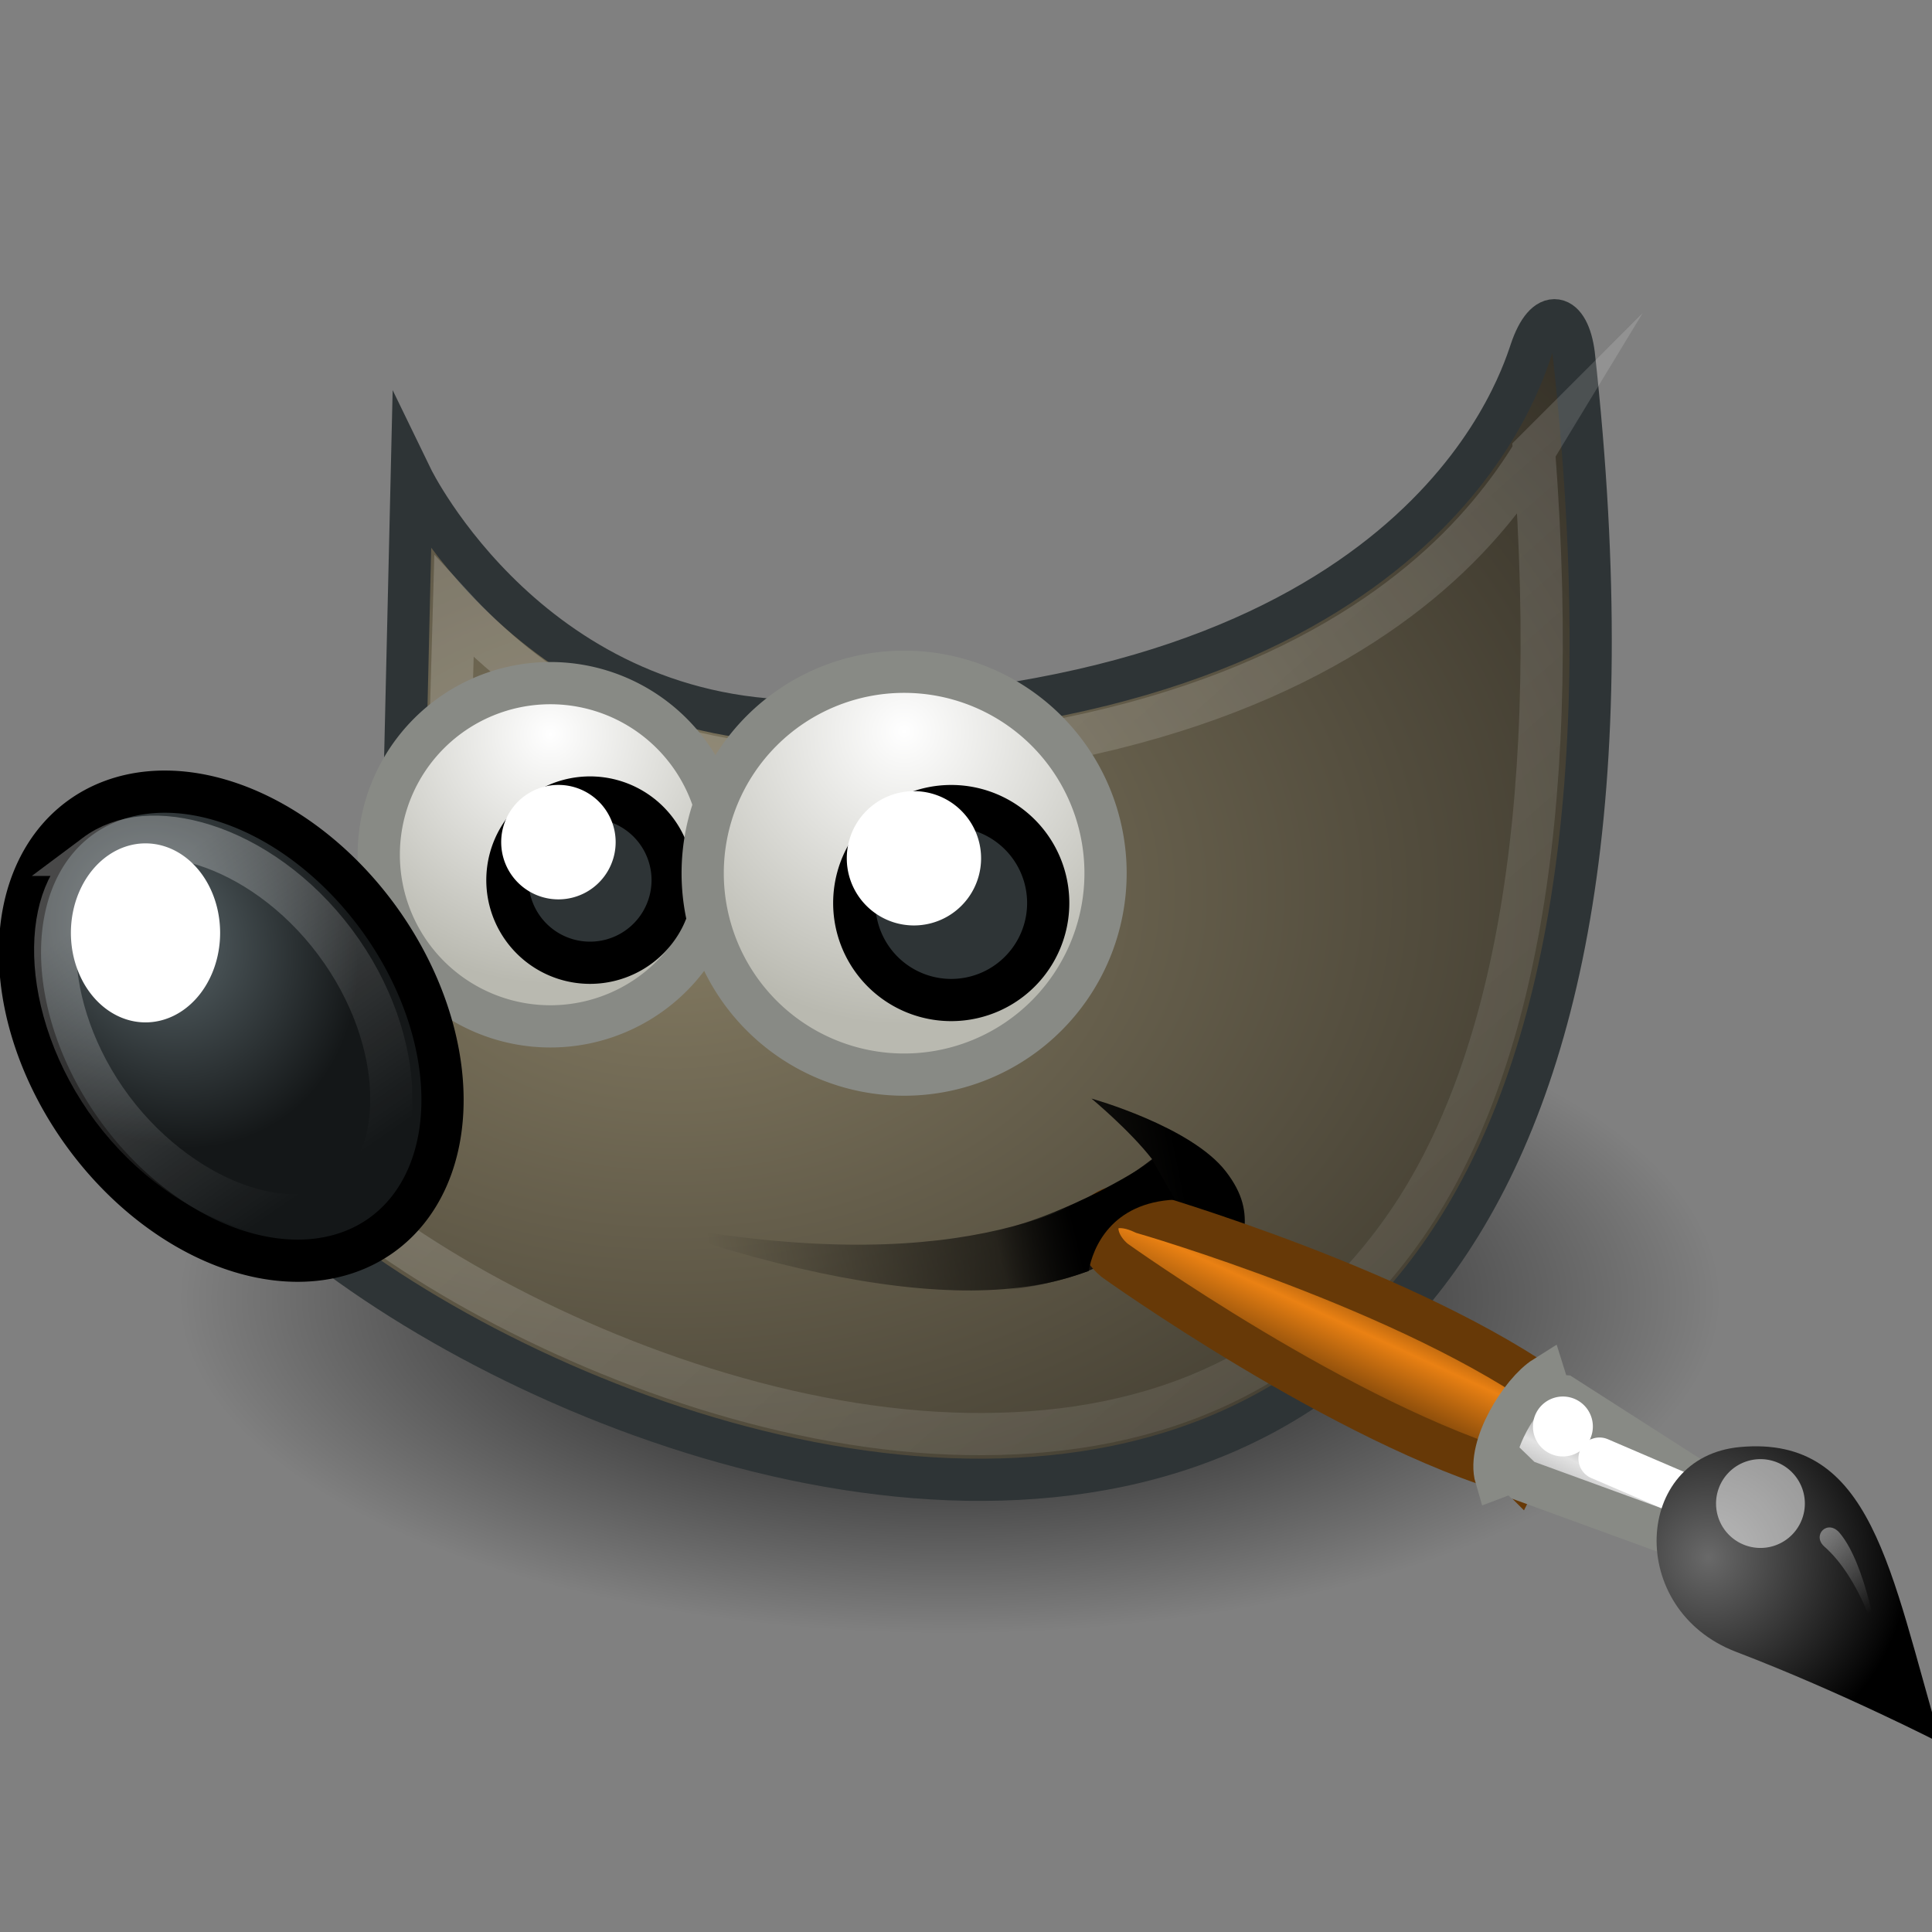 <svg height="64" viewBox="0 0 32 32" width="64" xmlns="http://www.w3.org/2000/svg" xmlns:xlink="http://www.w3.org/1999/xlink"><rect x="0" y="0" width="32" height="32" fill="#808080" stroke="none"/><linearGradient id="a"><stop offset="0"/><stop offset="1" stop-opacity="0"/></linearGradient><linearGradient id="b"><stop offset="0" stop-color="#fff"/><stop offset="1" stop-color="#fff" stop-opacity="0"/></linearGradient><linearGradient id="c" gradientTransform="matrix(.755 .395 -.395 .755 -25.912 6.533)" gradientUnits="userSpaceOnUse" x1="13.236" x2="7.752" xlink:href="#b" y1="37.752" y2="42.282"/><radialGradient id="d" cx="15.415" cy="35.357" gradientTransform="matrix(1.573 0 0 1.533 -55.367 -21.358)" gradientUnits="userSpaceOnUse" r="7.579"><stop offset="0" stop-color="#696969"/><stop offset="1"/></radialGradient><linearGradient id="e" gradientUnits="userSpaceOnUse" x1="-27.012" x2="-23.298" y1="28.198" y2="31.636"><stop offset="0" stop-color="#bdbdbd"/><stop offset=".333" stop-color="#e2e2e2"/><stop offset=".667" stop-color="#a3a3a3"/><stop offset="1" stop-color="#ddd"/></linearGradient><linearGradient id="f" gradientUnits="userSpaceOnUse" x1="-12.287" x2="-21.551" y1="21.118" y2="13.06"><stop offset="0" stop-color="#6e3d09"/><stop offset=".242" stop-color="#ea8113"/><stop offset=".621" stop-color="#5c3307"/><stop offset="1" stop-color="#e07c12"/></linearGradient><linearGradient id="g" gradientUnits="userSpaceOnUse" x1="6.305" x2="5.985" xlink:href="#b" y1="23.362" y2="31.57"/><radialGradient id="h" cx="69.473" cy="19.598" gradientUnits="userSpaceOnUse" r="4.635"><stop offset="0" stop-color="#fff"/><stop offset="1" stop-color="#b9b9b0"/></radialGradient><radialGradient id="i" cx="23" cy="33.938" gradientTransform="matrix(1 0 0 .284 0 24.291)" gradientUnits="userSpaceOnUse" r="18.25" xlink:href="#a"/><linearGradient id="j" gradientUnits="userSpaceOnUse" x1="14.969" x2="39.525" xlink:href="#b" y1="19.111" y2="46.986"/><radialGradient id="k" cx="6.024" cy="25.271" gradientTransform="matrix(.916 .093 -.109 1.069 3.254 -3.029)" gradientUnits="userSpaceOnUse" r="4.831"><stop offset="0" stop-color="#5b676b"/><stop offset="1" stop-color="#141718"/></radialGradient><linearGradient id="l" gradientUnits="userSpaceOnUse" x1="26.163" x2="24.329" xlink:href="#a" y1="30.543" y2="30.985"/><linearGradient id="m" gradientUnits="userSpaceOnUse" x1="28.514" x2="17.377" xlink:href="#a" y1="28.429" y2="30.639"/><radialGradient id="n" cx="18.558" cy="22.3" gradientTransform="matrix(1.773 0 0 1.297 -16.34 -6.616)" gradientUnits="userSpaceOnUse" r="19.229"><stop offset="0" stop-color="#857c63"/><stop offset="1" stop-color="#221f19"/></radialGradient><g transform="matrix(.699 0 0 .699 -.432 -.801)"><path d="m41.25 33.938a18.25 5.188 0 1 1 -36.5 0 18.25 5.188 0 1 1 36.5 0z" fill="url(#i)" fill-rule="evenodd" transform="matrix(1 0 0 1.53 .125 -19.991)"/><path d="m10.374 12.468s2.875 5.928 9.599 5.76c14.093-.354 16.564-7.705 16.917-8.766.354-1.061.895-.9 1.02.08 4.596 41.719-31.897 23.819-33.193 16.714 7.248-2.121 5.48-6.187 5.48-6.187z" fill="url(#n)" fill-rule="evenodd" stroke="#2e3436" stroke-miterlimit="10"/><path d="m15.738 30.066c6.739 1.348 10.171.098 12.179-1.453-.53-.685-1.436-1.436-1.436-1.436s2.353.654 3.182 1.724c.826 1.067.307 1.724.091 3.088-.481-1.199-1.38-1.648-1.502-2.124-1.806 2.497-6.306 2.393-12.514.201z" fill="url(#m)" fill-rule="evenodd"/><path d="m36.969 11.844c-.562.927-1.406 2.033-2.688 3.094-2.632 2.179-7.051 4.162-14.281 4.344-4.224.105-6.953-1.934-8.625-3.75l-.125 4.469c.136.419.415 1.39-.062 2.719-.514 1.429-2.155 2.891-4.969 4 .25.522.495 1.044 1.25 1.781 1.028 1.005 2.457 2.088 4.156 3.062 3.398 1.949 7.802 3.493 11.906 3.562 4.105.069 7.857-1.235 10.438-5 2.379-3.471 3.682-9.348 3-18.281z" fill="none" opacity=".185" stroke="url(#j)" stroke-miterlimit="10"/><path d="m72.655 21.837a3.182 3.182 0 1 1 -6.364 0 3.182 3.182 0 1 1 6.364 0z" fill="url(#h)" fill-rule="evenodd" stroke="#888a85" stroke-miterlimit="10" stroke-width=".783" transform="matrix(1.278 0 0 1.278 -75.127 -6.508)"/><path d="m10.43 27.229a4.331 6.099 0 1 1 -8.662 0 4.331 6.099 0 1 1 8.662 0z" fill="url(#k)" fill-rule="evenodd" stroke="#000" stroke-miterlimit="10" transform="matrix(.811 -.585 .585 .811 -14.778 6.947)"/><path d="m24.042 21.837a2.298 2.298 0 1 1 -4.596 0 2.298 2.298 0 1 1 4.596 0z" fill="#2e3436" fill-rule="evenodd" stroke="#000" stroke-miterlimit="10" stroke-width="1.174" transform="matrix(.852 0 0 .852 -3.927 3.396)"/><path d="m6.094 22.156c-.798 0-1.553.446-2.188 1.344s-1.094 2.234-1.094 3.719.459 2.821 1.094 3.719 1.389 1.344 2.188 1.344c.798 0 1.577-.476 2.219-1.375s1.094-2.206 1.094-3.688-.452-2.789-1.094-3.688-1.421-1.375-2.219-1.375z" fill="none" opacity=".281" stroke="url(#g)" stroke-miterlimit="10" transform="matrix(.8 -.599 .599 .8 -15.274 7.328)"/><g fill-rule="evenodd"><path d="m5.834 23.251a1.768 2.121 0 1 1 -3.536 0 1.768 2.121 0 1 1 3.536 0z" fill="#fff"/><path d="m23.158 20.953a1.768 1.768 0 1 1 -3.536 0 1.768 1.768 0 1 1 3.536 0z" fill="#fff" transform="matrix(.767 0 0 .767 -2.556 5.03)"/><path d="m72.655 21.837a3.182 3.182 0 1 1 -6.364 0 3.182 3.182 0 1 1 6.364 0z" fill="url(#h)" stroke="#888a85" stroke-miterlimit="10" stroke-width=".667" transform="matrix(1.5 0 0 1.5 -82.168 -10.919)"/><path d="m24.042 21.837a2.298 2.298 0 1 1 -4.596 0 2.298 2.298 0 1 1 4.596 0z" fill="#2e3436" stroke="#000" stroke-miterlimit="10" transform="translate(1.414 .707)"/><path d="m23.158 20.953a1.768 1.768 0 1 1 -3.536 0 1.768 1.768 0 1 1 3.536 0z" fill="#fff" transform="matrix(.9 0 0 .9 3.023 2.626)"/></g><g transform="matrix(-.115 -.39 .39 -.115 24.715 29.689)"><g stroke-linecap="round" stroke-width="2.46"><path d="m-23.364 23.568 3.71 3.469c8.347-6.381 17.094-20.099 17.094-20.099 1.976-2.242-.117-3.75-2.165-2.398 0 0-12.97 10.115-18.639 19.028z" fill="url(#f)" stroke="#673907"/><path d="m-30.45 32.814 2.246 1.934 8.493-7.367.275-.706 1.094-.018c-.438-1.562-2.942-4.383-4.817-4.383l.082 1.09-.67.38-6.704 9.07z" fill="url(#e)" stroke="#888a85"/><path d="m-23.801 28.377-4.365 5.266" fill="none" stroke="#fff" stroke-linejoin="round"/></g><path d="m-45.341 42.77c10.444 0 18.37 1.244 19.871-6.355 1.209-6.123-7.211-9.057-11.383-3.591-4.019 5.266-8.488 9.946-8.488 9.946z" fill="url(#d)"/><path d="m8.875 37.75a1.25 1.25 0 1 1 -2.5 0 1.25 1.25 0 1 1 2.5 0z" fill="#fff" opacity=".528" transform="matrix(2.07 0 0 2.07 -44.75 -41.51)"/><path d="m8.875 37.75a1.25 1.25 0 1 1 -2.5 0 1.25 1.25 0 1 1 2.5 0z" fill="#fff" transform="matrix(1.397 0 0 1.397 -32.055 -25.877)"/><path d="m-38.544 40.909s3.722.094 6.117-1.412c.847-.533 1.516.65.494 1.087-2.207.945-6.61.325-6.61.325z" fill="url(#c)" opacity=".428"/></g><path d="m23.003 31.737c1.497.143 2.85-.272 3.412-.474.098-.555.537-1.621 2.046-1.691l-.53-.928s-1.967 1.348-4.066 1.746z" fill="url(#l)" fill-rule="evenodd"/></g></svg>